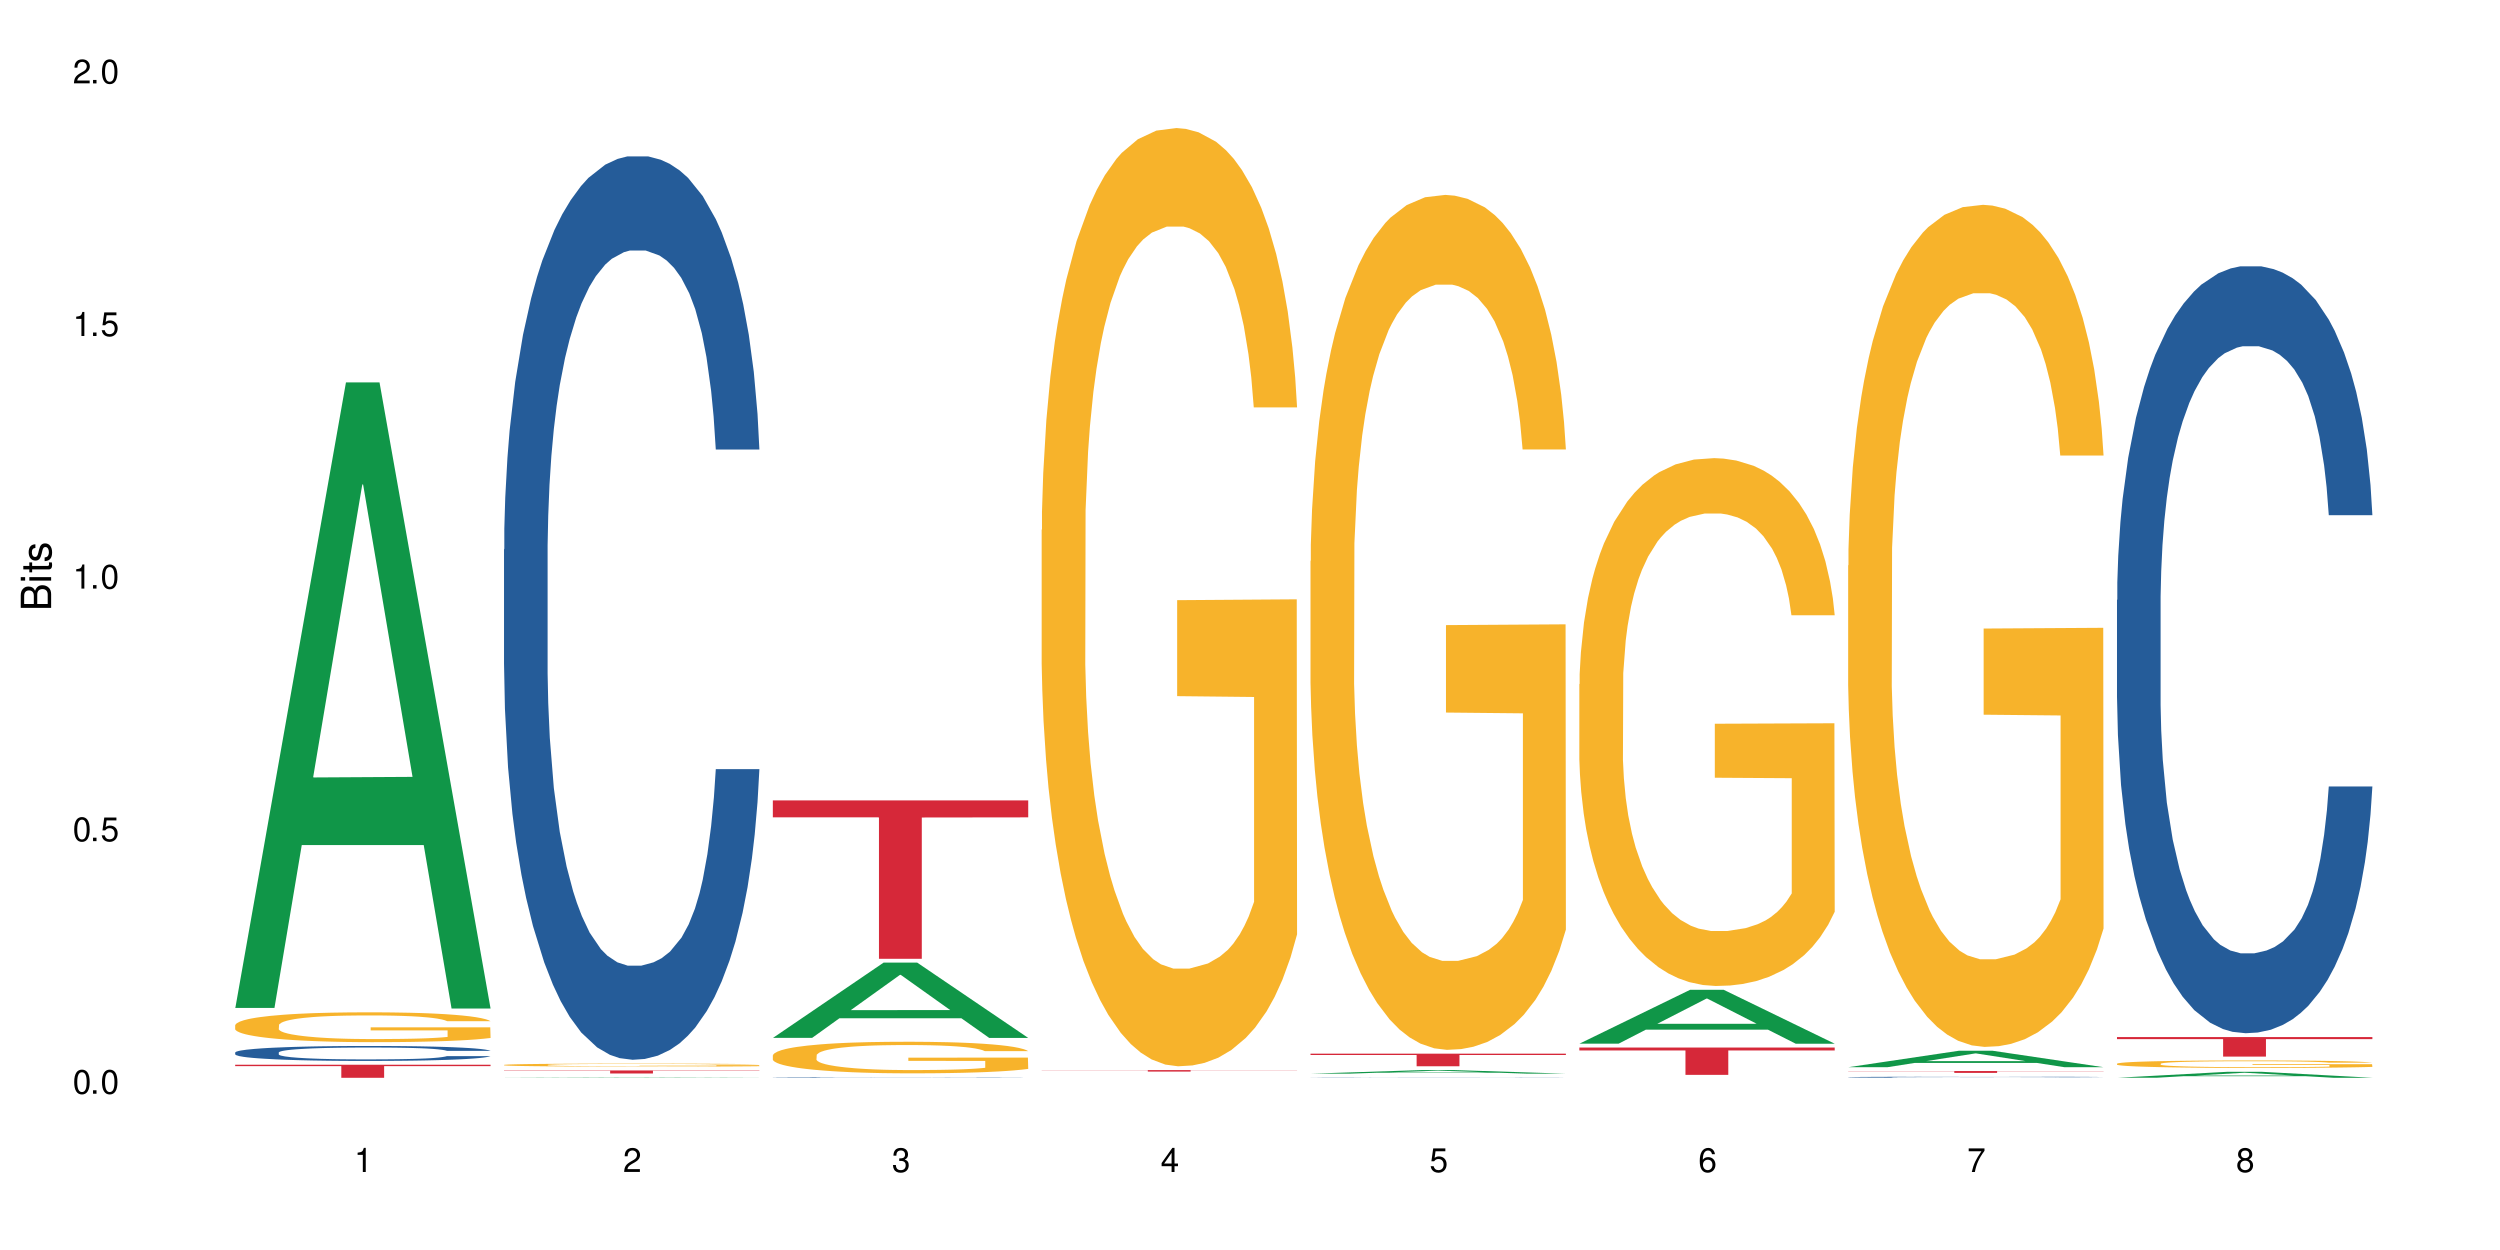 <?xml version="1.0" encoding="UTF-8"?>
<svg xmlns="http://www.w3.org/2000/svg" xmlns:xlink="http://www.w3.org/1999/xlink" width="720" height="360" viewBox="0 0 720 360">
<defs>
<g>
<g id="glyph-0-0">
</g>
<g id="glyph-0-1">
<path d="M 2.641 -6.938 C 2 -6.938 1.422 -6.656 1.078 -6.172 C 0.641 -5.562 0.406 -4.641 0.406 -3.359 C 0.406 -1.016 1.188 0.219 2.641 0.219 C 4.078 0.219 4.859 -1.016 4.859 -3.297 C 4.859 -4.641 4.656 -5.547 4.203 -6.172 C 3.844 -6.656 3.281 -6.938 2.641 -6.938 Z M 2.641 -6.188 C 3.547 -6.188 4 -5.25 4 -3.375 C 4 -1.406 3.562 -0.484 2.625 -0.484 C 1.734 -0.484 1.281 -1.438 1.281 -3.344 C 1.281 -5.25 1.734 -6.188 2.641 -6.188 Z M 2.641 -6.188 "/>
</g>
<g id="glyph-0-2">
<path d="M 1.828 -1 L 0.828 -1 L 0.828 0 L 1.828 0 Z M 1.828 -1 "/>
</g>
<g id="glyph-0-3">
<path d="M 4.562 -6.797 L 1.062 -6.797 L 0.547 -3.094 L 1.328 -3.094 C 1.719 -3.562 2.047 -3.734 2.578 -3.734 C 3.484 -3.734 4.062 -3.109 4.062 -2.094 C 4.062 -1.125 3.484 -0.531 2.578 -0.531 C 1.828 -0.531 1.375 -0.906 1.188 -1.672 L 0.328 -1.672 C 0.453 -1.109 0.547 -0.844 0.75 -0.594 C 1.125 -0.078 1.828 0.219 2.594 0.219 C 3.969 0.219 4.922 -0.781 4.922 -2.219 C 4.922 -3.562 4.031 -4.484 2.719 -4.484 C 2.25 -4.484 1.859 -4.359 1.469 -4.062 L 1.734 -5.969 L 4.562 -5.969 Z M 4.562 -6.797 "/>
</g>
<g id="glyph-0-4">
<path d="M 2.484 -4.938 L 2.484 0 L 3.328 0 L 3.328 -6.938 L 2.766 -6.938 C 2.469 -5.875 2.281 -5.734 0.984 -5.562 L 0.984 -4.938 Z M 2.484 -4.938 "/>
</g>
<g id="glyph-0-5">
<path d="M 4.859 -0.828 L 1.281 -0.828 C 1.359 -1.406 1.672 -1.781 2.5 -2.281 L 3.469 -2.828 C 4.406 -3.344 4.906 -4.062 4.906 -4.906 C 4.906 -5.484 4.672 -6.031 4.266 -6.406 C 3.859 -6.766 3.375 -6.938 2.719 -6.938 C 1.859 -6.938 1.219 -6.625 0.844 -6.031 C 0.609 -5.672 0.5 -5.234 0.484 -4.531 L 1.328 -4.531 C 1.359 -5.016 1.406 -5.281 1.531 -5.516 C 1.75 -5.938 2.188 -6.203 2.703 -6.203 C 3.469 -6.203 4.031 -5.641 4.031 -4.891 C 4.031 -4.344 3.719 -3.859 3.125 -3.516 L 2.234 -3 C 0.812 -2.172 0.406 -1.531 0.328 -0.016 L 4.859 -0.016 Z M 4.859 -0.828 "/>
</g>
<g id="glyph-0-6">
<path d="M 2.125 -3.188 L 2.578 -3.188 C 3.5 -3.188 3.984 -2.766 3.984 -1.922 C 3.984 -1.062 3.469 -0.531 2.594 -0.531 C 1.656 -0.531 1.203 -1 1.156 -2.016 L 0.312 -2.016 C 0.344 -1.453 0.438 -1.094 0.609 -0.781 C 0.953 -0.109 1.625 0.219 2.547 0.219 C 3.953 0.219 4.859 -0.625 4.859 -1.938 C 4.859 -2.828 4.516 -3.297 3.703 -3.594 C 4.344 -3.844 4.656 -4.328 4.656 -5.031 C 4.656 -6.219 3.875 -6.938 2.578 -6.938 C 1.203 -6.938 0.484 -6.172 0.453 -4.703 L 1.297 -4.703 C 1.312 -5.125 1.344 -5.359 1.453 -5.578 C 1.641 -5.969 2.062 -6.203 2.594 -6.203 C 3.344 -6.203 3.797 -5.75 3.797 -5 C 3.797 -4.516 3.609 -4.219 3.25 -4.047 C 3.016 -3.953 2.703 -3.922 2.125 -3.906 Z M 2.125 -3.188 "/>
</g>
<g id="glyph-0-7">
<path d="M 3.141 -1.672 L 3.141 0 L 3.984 0 L 3.984 -1.672 L 4.984 -1.672 L 4.984 -2.438 L 3.984 -2.438 L 3.984 -6.938 L 3.359 -6.938 L 0.266 -2.578 L 0.266 -1.672 Z M 3.141 -2.438 L 1 -2.438 L 3.141 -5.5 Z M 3.141 -2.438 "/>
</g>
<g id="glyph-0-8">
<path d="M 4.781 -5.125 C 4.609 -6.266 3.891 -6.938 2.844 -6.938 C 2.094 -6.938 1.422 -6.578 1.031 -5.953 C 0.594 -5.266 0.406 -4.422 0.406 -3.172 C 0.406 -2 0.578 -1.25 0.984 -0.641 C 1.359 -0.078 1.953 0.219 2.703 0.219 C 3.984 0.219 4.922 -0.75 4.922 -2.094 C 4.922 -3.375 4.062 -4.281 2.844 -4.281 C 2.172 -4.281 1.641 -4.031 1.281 -3.516 C 1.281 -5.234 1.828 -6.188 2.797 -6.188 C 3.391 -6.188 3.797 -5.797 3.938 -5.125 Z M 2.734 -3.531 C 3.547 -3.531 4.062 -2.953 4.062 -2.031 C 4.062 -1.156 3.484 -0.531 2.703 -0.531 C 1.922 -0.531 1.328 -1.188 1.328 -2.078 C 1.328 -2.938 1.906 -3.531 2.734 -3.531 Z M 2.734 -3.531 "/>
</g>
<g id="glyph-0-9">
<path d="M 4.984 -6.797 L 0.438 -6.797 L 0.438 -5.969 L 4.109 -5.969 C 2.5 -3.656 1.828 -2.234 1.328 0 L 2.219 0 C 2.594 -2.172 3.453 -4.047 4.984 -6.094 Z M 4.984 -6.797 "/>
</g>
<g id="glyph-0-10">
<path d="M 3.75 -3.656 C 4.469 -4.094 4.688 -4.438 4.688 -5.078 C 4.688 -6.172 3.844 -6.938 2.641 -6.938 C 1.438 -6.938 0.594 -6.172 0.594 -5.094 C 0.594 -4.438 0.812 -4.094 1.516 -3.656 C 0.734 -3.266 0.359 -2.703 0.359 -1.922 C 0.359 -0.656 1.281 0.219 2.641 0.219 C 3.984 0.219 4.922 -0.656 4.922 -1.922 C 4.922 -2.703 4.531 -3.266 3.75 -3.656 Z M 2.641 -6.188 C 3.359 -6.188 3.812 -5.75 3.812 -5.062 C 3.812 -4.406 3.344 -3.984 2.641 -3.984 C 1.922 -3.984 1.453 -4.406 1.453 -5.078 C 1.453 -5.75 1.922 -6.188 2.641 -6.188 Z M 2.641 -3.266 C 3.484 -3.266 4.062 -2.719 4.062 -1.906 C 4.062 -1.078 3.484 -0.531 2.625 -0.531 C 1.797 -0.531 1.219 -1.094 1.219 -1.906 C 1.219 -2.719 1.781 -3.266 2.641 -3.266 Z M 2.641 -3.266 "/>
</g>
<g id="glyph-1-0">
</g>
<g id="glyph-1-1">
<path d="M 0 -0.953 L 0 -4.891 C 0 -5.719 -0.234 -6.344 -0.734 -6.797 C -1.188 -7.234 -1.812 -7.469 -2.5 -7.469 C -3.547 -7.469 -4.188 -7 -4.625 -5.875 C -4.984 -6.688 -5.625 -7.094 -6.531 -7.094 C -7.172 -7.094 -7.734 -6.859 -8.141 -6.391 C -8.562 -5.922 -8.75 -5.344 -8.75 -4.5 L -8.75 -0.953 Z M -4.984 -2.062 L -7.766 -2.062 L -7.766 -4.219 C -7.766 -4.844 -7.688 -5.203 -7.453 -5.5 C -7.219 -5.812 -6.859 -5.969 -6.375 -5.969 C -5.891 -5.969 -5.531 -5.812 -5.297 -5.5 C -5.062 -5.203 -4.984 -4.844 -4.984 -4.219 Z M -0.984 -2.062 L -4 -2.062 L -4 -4.781 C -4 -5.766 -3.438 -6.359 -2.484 -6.359 C -1.547 -6.359 -0.984 -5.766 -0.984 -4.781 Z M -0.984 -2.062 "/>
</g>
<g id="glyph-1-2">
<path d="M -6.281 -1.797 L -6.281 -0.797 L 0 -0.797 L 0 -1.797 Z M -8.75 -1.797 L -8.75 -0.797 L -7.484 -0.797 L -7.484 -1.797 Z M -8.75 -1.797 "/>
</g>
<g id="glyph-1-3">
<path d="M -6.281 -3.047 L -6.281 -2.016 L -8.016 -2.016 L -8.016 -1.016 L -6.281 -1.016 L -6.281 -0.172 L -5.469 -0.172 L -5.469 -1.016 L -0.719 -1.016 C -0.078 -1.016 0.281 -1.453 0.281 -2.234 C 0.281 -2.5 0.25 -2.719 0.188 -3.047 L -0.641 -3.047 C -0.609 -2.906 -0.594 -2.766 -0.594 -2.562 C -0.594 -2.141 -0.719 -2.016 -1.156 -2.016 L -5.469 -2.016 L -5.469 -3.047 Z M -6.281 -3.047 "/>
</g>
<g id="glyph-1-4">
<path d="M -4.531 -5.25 C -5.766 -5.25 -6.469 -4.422 -6.469 -2.969 C -6.469 -1.516 -5.719 -0.562 -4.547 -0.562 C -3.562 -0.562 -3.094 -1.062 -2.734 -2.562 L -2.516 -3.484 C -2.344 -4.188 -2.094 -4.469 -1.641 -4.469 C -1.047 -4.469 -0.641 -3.875 -0.641 -3 C -0.641 -2.453 -0.797 -2 -1.062 -1.75 C -1.25 -1.594 -1.422 -1.531 -1.875 -1.469 L -1.875 -0.406 C -0.422 -0.453 0.281 -1.266 0.281 -2.922 C 0.281 -4.5 -0.5 -5.516 -1.719 -5.516 C -2.656 -5.516 -3.172 -4.984 -3.469 -3.734 L -3.703 -2.766 C -3.891 -1.953 -4.156 -1.609 -4.594 -1.609 C -5.188 -1.609 -5.547 -2.125 -5.547 -2.938 C -5.547 -3.75 -5.203 -4.172 -4.531 -4.203 Z M -4.531 -5.25 "/>
</g>
</g>
</defs>
<rect x="-72" y="-36" width="864" height="432" fill="rgb(100%, 100%, 100%)" fill-opacity="1"/>
<path fill-rule="nonzero" fill="rgb(6.275%, 58.824%, 28.235%)" fill-opacity="1" d="M 67.73 290.277 L 67.809 290.109 L 99.637 110.129 L 109.301 110.129 L 141.281 290.449 L 130.047 290.449 L 122.031 243.379 L 86.906 243.379 L 79.047 290.277 L 67.73 290.277 L 90.285 223.906 L 118.809 223.738 L 104.586 139.59 L 104.43 139.418 L 104.27 139.93 L 90.207 223.738 L 90.285 223.906 Z M 67.73 290.277 "/>
<path fill-rule="nonzero" fill="rgb(14.51%, 36.078%, 60%)" fill-opacity="1" d="M 67.73 303.117 L 67.82 303.113 L 67.82 303.02 L 68.09 302.867 L 68.719 302.68 L 69.344 302.551 L 70.961 302.316 L 73.203 302.094 L 75.535 301.918 L 77.238 301.816 L 78.766 301.738 L 82.262 301.594 L 84.504 301.516 L 86.926 301.449 L 89.887 301.383 L 92.039 301.344 L 96.883 301.281 L 100.469 301.254 L 103.25 301.242 L 109.262 301.242 L 112.848 301.258 L 115.449 301.277 L 118.32 301.309 L 120.742 301.344 L 124.957 301.43 L 128.727 301.539 L 130.43 301.605 L 133.121 301.727 L 135.184 301.844 L 136.617 301.945 L 138.234 302.094 L 139.668 302.27 L 140.746 302.469 L 141.281 302.641 L 128.727 302.641 L 128.098 302.48 L 127.379 302.359 L 126.035 302.199 L 124.688 302.086 L 122.805 301.969 L 121.102 301.895 L 118.77 301.82 L 116.707 301.773 L 114.555 301.738 L 112.488 301.715 L 108.543 301.691 L 103.969 301.691 L 102.266 301.699 L 98.766 301.73 L 96.883 301.758 L 94.191 301.812 L 92.309 301.863 L 90.066 301.941 L 88.539 302.008 L 86.656 302.113 L 85.312 302.203 L 83.785 302.332 L 82.891 302.43 L 82.082 302.543 L 81.363 302.672 L 80.828 302.809 L 80.469 302.953 L 80.289 303.098 L 80.289 303.707 L 80.469 303.848 L 80.918 304.016 L 82.082 304.254 L 83.785 304.465 L 85.762 304.629 L 87.645 304.746 L 88.719 304.801 L 90.156 304.863 L 92.398 304.945 L 95.629 305.023 L 97.512 305.055 L 100.383 305.086 L 103.34 305.102 L 107.289 305.102 L 110.785 305.086 L 113.117 305.066 L 115.539 305.035 L 118.859 304.969 L 120.922 304.902 L 122.715 304.828 L 124.062 304.754 L 124.957 304.691 L 126.305 304.57 L 127.379 304.434 L 128.188 304.297 L 128.727 304.164 L 141.281 304.164 L 140.746 304.32 L 139.938 304.477 L 139.129 304.59 L 137.875 304.727 L 136.441 304.848 L 134.375 304.988 L 132.672 305.078 L 130.43 305.176 L 128.367 305.25 L 126.125 305.316 L 122.805 305.398 L 120.652 305.438 L 118.32 305.473 L 115.539 305.504 L 112.043 305.531 L 108.273 305.547 L 104.777 305.551 L 101.008 305.543 L 98.227 305.527 L 94.551 305.492 L 89.977 305.422 L 86.656 305.344 L 84.055 305.27 L 81.812 305.191 L 79.301 305.086 L 76.074 304.91 L 74.098 304.777 L 72.754 304.668 L 71.23 304.516 L 70.152 304.375 L 68.898 304.156 L 68 303.875 L 67.73 303.66 Z M 67.73 303.117 "/>
<path fill-rule="nonzero" fill="rgb(96.863%, 70.196%, 16.863%)" fill-opacity="1" d="M 67.73 295.227 L 67.82 295.219 L 67.82 295.062 L 68.18 294.711 L 69.078 294.223 L 70.242 293.824 L 71.5 293.508 L 72.305 293.344 L 73.652 293.109 L 74.816 292.938 L 77.777 292.582 L 81.543 292.254 L 83.609 292.109 L 85.941 291.977 L 89.258 291.828 L 90.785 291.773 L 95.449 291.648 L 100.738 291.57 L 106.57 291.547 L 109.262 291.555 L 112.938 291.586 L 117.961 291.672 L 120.832 291.75 L 123.074 291.828 L 125.406 291.93 L 128.277 292.086 L 130.969 292.277 L 133.121 292.465 L 135.273 292.699 L 137.066 292.953 L 138.594 293.227 L 139.938 293.555 L 140.746 293.832 L 141.281 294.105 L 128.816 294.105 L 128.098 293.832 L 127.289 293.617 L 125.945 293.359 L 124.598 293.172 L 123.254 293.023 L 120.742 292.816 L 118.59 292.691 L 115.898 292.582 L 113.297 292.512 L 110.336 292.465 L 108.543 292.449 L 103.789 292.449 L 99.484 292.504 L 96.973 292.566 L 95.18 292.629 L 92.668 292.746 L 91.141 292.84 L 90.246 292.902 L 87.555 293.148 L 85.762 293.367 L 84.773 293.516 L 83.52 293.754 L 82.621 293.965 L 81.633 294.277 L 81.098 294.516 L 80.379 295.047 L 80.289 296.461 L 80.559 296.758 L 81.098 297.082 L 81.812 297.363 L 82.891 297.66 L 83.965 297.891 L 85.852 298.195 L 87.465 298.398 L 88.719 298.535 L 91.141 298.746 L 92.129 298.816 L 94.461 298.957 L 96.883 299.066 L 99.844 299.16 L 102.086 299.207 L 105.672 299.246 L 110.246 299.246 L 115.629 299.199 L 119.039 299.137 L 121.371 299.074 L 122.895 299.02 L 124.777 298.934 L 126.125 298.855 L 127.379 298.77 L 128.906 298.637 L 128.906 296.758 L 106.75 296.75 L 106.75 295.871 L 141.195 295.863 L 141.281 298.934 L 139.398 299.145 L 137.066 299.352 L 134.824 299.508 L 132.492 299.641 L 129.176 299.789 L 126.484 299.883 L 122.355 299.992 L 118.59 300.066 L 114.645 300.113 L 111.145 300.137 L 107.02 300.145 L 103.34 300.129 L 99.395 300.082 L 96.254 300.016 L 93.383 299.938 L 90.516 299.836 L 86.926 299.672 L 84.594 299.539 L 82.172 299.375 L 79.75 299.176 L 77.598 298.965 L 76.164 298.801 L 74.727 298.613 L 73.203 298.375 L 71.766 298.109 L 70.691 297.867 L 69.703 297.59 L 68.988 297.332 L 68.27 296.98 L 67.91 296.695 L 67.73 296.453 Z M 67.73 295.227 "/>
<path fill-rule="nonzero" fill="rgb(83.922%, 15.686%, 22.353%)" fill-opacity="1" d="M 67.73 306.648 L 141.281 306.648 L 141.281 307.051 L 110.629 307.055 L 110.629 310.398 L 98.297 310.398 L 98.297 307.059 L 98.117 307.051 L 67.73 307.051 Z M 67.73 306.648 "/>
<path fill-rule="nonzero" fill="rgb(6.275%, 58.824%, 28.235%)" fill-opacity="1" d="M 145.156 310.398 L 145.234 310.398 L 177.059 310.262 L 186.723 310.262 L 218.707 310.398 L 207.469 310.398 L 199.453 310.363 L 164.328 310.363 L 156.469 310.398 L 145.156 310.398 L 167.707 310.348 L 196.23 310.348 L 182.008 310.285 L 181.695 310.285 L 167.629 310.348 L 167.707 310.348 Z M 145.156 310.398 "/>
<path fill-rule="nonzero" fill="rgb(14.51%, 36.078%, 60%)" fill-opacity="1" d="M 145.156 158.246 L 145.242 158.008 L 145.242 152.301 L 145.512 143.262 L 146.141 131.848 L 146.77 124 L 148.383 109.969 L 150.625 96.414 L 152.957 85.949 L 154.664 79.766 L 156.188 75.008 L 159.684 66.211 L 161.93 61.691 L 164.352 57.648 L 167.309 53.605 L 169.461 51.227 L 174.305 47.422 L 177.895 45.758 L 180.676 45.043 L 186.684 45.043 L 190.273 45.996 L 192.875 47.184 L 195.742 49.086 L 198.164 51.227 L 202.383 56.457 L 206.148 63.117 L 207.852 66.922 L 210.543 74.297 L 212.605 81.43 L 214.043 87.613 L 215.656 96.414 L 217.094 107.113 L 218.168 119.242 L 218.707 129.469 L 206.148 129.469 L 205.52 119.957 L 204.805 112.582 L 203.457 102.832 L 202.113 95.938 L 200.23 89.039 L 198.523 84.52 L 196.191 80.004 L 194.129 77.148 L 191.977 75.008 L 189.914 73.582 L 185.969 72.156 L 181.391 72.156 L 179.688 72.629 L 176.191 74.531 L 174.305 76.199 L 171.613 79.527 L 169.73 82.617 L 167.488 87.375 L 165.965 91.418 L 164.082 97.602 L 162.734 103.07 L 161.211 110.918 L 160.312 116.863 L 159.508 123.523 L 158.789 131.371 L 158.25 139.695 L 157.891 148.496 L 157.711 157.055 L 157.711 193.918 L 157.891 202.48 L 158.34 212.469 L 159.508 226.973 L 161.211 239.578 L 163.184 249.566 L 165.066 256.703 L 166.145 260.031 L 167.578 263.836 L 169.82 268.594 L 173.051 273.348 L 174.934 275.25 L 177.805 277.152 L 180.766 278.105 L 184.711 278.105 L 188.211 277.152 L 190.543 275.965 L 192.965 274.062 L 196.281 270.02 L 198.344 266.215 L 200.141 261.695 L 201.484 257.176 L 202.383 253.371 L 203.727 246 L 204.805 237.914 L 205.609 229.59 L 206.148 221.504 L 218.707 221.504 L 218.168 231.016 L 217.359 240.293 L 216.555 247.188 L 215.297 255.512 L 213.863 262.887 L 211.801 271.207 L 210.094 276.68 L 207.852 282.625 L 205.789 287.145 L 203.547 291.184 L 200.23 295.941 L 198.074 298.32 L 195.742 300.461 L 192.965 302.363 L 189.465 304.027 L 185.699 304.98 L 182.199 305.219 L 178.434 304.742 L 175.652 303.789 L 171.973 301.648 L 167.398 297.367 L 164.082 292.852 L 161.48 288.332 L 159.238 283.574 L 156.727 277.152 L 153.496 266.691 L 151.523 258.605 L 150.176 251.945 L 148.652 242.672 L 147.574 234.348 L 146.32 221.027 L 145.422 204.145 L 145.156 191.062 Z M 145.156 158.246 "/>
<path fill-rule="nonzero" fill="rgb(96.863%, 70.196%, 16.863%)" fill-opacity="1" d="M 145.156 306.691 L 145.242 306.688 L 145.242 306.672 L 145.602 306.637 L 146.5 306.586 L 147.664 306.547 L 148.922 306.516 L 149.73 306.5 L 151.074 306.473 L 152.242 306.457 L 155.199 306.422 L 158.969 306.387 L 161.031 306.371 L 163.363 306.359 L 166.684 306.344 L 168.207 306.34 L 172.871 306.324 L 178.164 306.316 L 186.684 306.316 L 190.363 306.32 L 195.387 306.328 L 198.254 306.336 L 200.496 306.344 L 202.828 306.355 L 205.699 306.371 L 208.391 306.391 L 210.543 306.41 L 212.695 306.434 L 214.492 306.457 L 216.016 306.488 L 217.359 306.52 L 218.168 306.547 L 218.707 306.574 L 206.238 306.574 L 205.52 306.547 L 204.715 306.527 L 203.367 306.5 L 202.023 306.48 L 200.676 306.465 L 198.164 306.445 L 196.012 306.434 L 193.32 306.422 L 190.723 306.414 L 187.762 306.41 L 185.969 306.406 L 181.211 306.406 L 176.906 306.414 L 174.395 306.418 L 172.602 306.426 L 170.09 306.438 L 168.566 306.445 L 167.668 306.453 L 164.977 306.477 L 163.184 306.5 L 162.195 306.516 L 160.941 306.539 L 160.043 306.562 L 159.059 306.594 L 158.52 306.617 L 157.801 306.672 L 157.711 306.816 L 157.98 306.848 L 158.52 306.879 L 159.238 306.906 L 160.312 306.938 L 161.391 306.961 L 163.273 306.992 L 164.887 307.012 L 166.145 307.027 L 168.566 307.047 L 169.551 307.055 L 171.883 307.07 L 174.305 307.082 L 177.266 307.09 L 179.508 307.094 L 183.098 307.098 L 187.672 307.098 L 193.055 307.094 L 196.461 307.09 L 198.793 307.082 L 200.32 307.078 L 202.203 307.066 L 203.547 307.059 L 204.805 307.051 L 206.328 307.035 L 206.328 306.848 L 184.172 306.844 L 184.172 306.754 L 218.617 306.754 L 218.707 307.066 L 216.824 307.09 L 214.492 307.109 L 212.25 307.125 L 209.918 307.141 L 206.598 307.156 L 203.906 307.164 L 199.781 307.176 L 196.012 307.184 L 192.066 307.188 L 188.566 307.191 L 184.441 307.191 L 180.766 307.188 L 176.816 307.184 L 173.68 307.18 L 170.809 307.168 L 167.938 307.16 L 164.352 307.145 L 162.016 307.129 L 159.594 307.113 L 157.172 307.094 L 155.02 307.07 L 153.586 307.055 L 152.152 307.035 L 150.625 307.012 L 149.191 306.984 L 148.113 306.957 L 147.129 306.93 L 146.41 306.906 L 145.691 306.867 L 145.332 306.84 L 145.156 306.816 Z M 145.156 306.691 "/>
<path fill-rule="nonzero" fill="rgb(83.922%, 15.686%, 22.353%)" fill-opacity="1" d="M 145.156 308.289 L 218.707 308.289 L 218.707 308.383 L 188.051 308.383 L 188.051 309.164 L 175.719 309.164 L 175.719 308.383 L 145.156 308.383 Z M 145.156 308.289 "/>
<path fill-rule="nonzero" fill="rgb(6.275%, 58.824%, 28.235%)" fill-opacity="1" d="M 222.578 298.906 L 222.656 298.887 L 254.48 277.23 L 264.148 277.23 L 296.129 298.926 L 284.895 298.926 L 276.879 293.262 L 241.75 293.262 L 233.895 298.906 L 222.578 298.906 L 245.129 290.918 L 273.656 290.898 L 259.434 280.773 L 259.273 280.754 L 259.117 280.816 L 245.051 290.898 L 245.129 290.918 Z M 222.578 298.906 "/>
<path fill-rule="nonzero" fill="rgb(14.51%, 36.078%, 60%)" fill-opacity="1" d="M 222.578 310.297 L 222.668 310.297 L 222.668 310.293 L 222.938 310.289 L 223.562 310.281 L 224.191 310.273 L 225.809 310.266 L 228.051 310.258 L 230.383 310.25 L 232.086 310.246 L 233.609 310.242 L 237.109 310.234 L 239.352 310.234 L 241.773 310.23 L 244.734 310.227 L 246.887 310.227 L 251.73 310.223 L 273.168 310.223 L 275.59 310.227 L 279.805 310.23 L 283.57 310.234 L 285.277 310.238 L 287.969 310.242 L 290.031 310.246 L 291.465 310.25 L 293.082 310.258 L 294.516 310.262 L 295.59 310.273 L 296.129 310.277 L 283.57 310.277 L 282.945 310.273 L 282.227 310.266 L 280.883 310.262 L 279.535 310.258 L 277.652 310.25 L 275.949 310.25 L 273.617 310.246 L 271.551 310.242 L 267.336 310.242 L 263.391 310.238 L 258.816 310.238 L 257.109 310.242 L 251.73 310.242 L 249.039 310.246 L 247.156 310.246 L 244.914 310.25 L 243.387 310.254 L 241.504 310.258 L 240.16 310.262 L 238.633 310.266 L 237.738 310.27 L 236.93 310.273 L 236.211 310.281 L 235.672 310.285 L 235.316 310.293 L 235.137 310.297 L 235.137 310.324 L 235.316 310.328 L 235.762 310.336 L 236.93 310.344 L 238.633 310.352 L 240.605 310.359 L 242.492 310.363 L 243.566 310.367 L 245.004 310.371 L 247.246 310.371 L 250.473 310.375 L 252.355 310.379 L 267.965 310.379 L 270.387 310.375 L 273.707 310.375 L 275.77 310.371 L 277.562 310.367 L 278.906 310.367 L 279.805 310.363 L 281.148 310.359 L 282.227 310.352 L 283.035 310.348 L 283.57 310.34 L 296.129 310.34 L 295.59 310.348 L 294.785 310.355 L 293.977 310.359 L 292.723 310.363 L 291.285 310.371 L 289.223 310.375 L 287.52 310.379 L 285.277 310.383 L 283.215 310.387 L 280.973 310.387 L 277.652 310.391 L 275.5 310.395 L 270.387 310.395 L 266.887 310.398 L 253.074 310.398 L 249.398 310.395 L 244.824 310.391 L 241.504 310.391 L 238.902 310.387 L 236.66 310.383 L 234.148 310.379 L 230.918 310.371 L 228.945 310.367 L 227.602 310.363 L 226.074 310.355 L 225 310.352 L 223.742 310.34 L 222.848 310.328 L 222.578 310.32 Z M 222.578 310.297 "/>
<path fill-rule="nonzero" fill="rgb(96.863%, 70.196%, 16.863%)" fill-opacity="1" d="M 222.578 303.922 L 222.668 303.914 L 222.668 303.746 L 223.027 303.371 L 223.922 302.859 L 225.09 302.434 L 226.344 302.102 L 227.152 301.926 L 228.496 301.676 L 229.664 301.496 L 232.625 301.121 L 236.391 300.773 L 238.453 300.621 L 240.785 300.48 L 244.105 300.324 L 245.629 300.266 L 250.293 300.133 L 255.586 300.051 L 261.418 300.023 L 264.109 300.031 L 267.785 300.066 L 272.809 300.156 L 275.68 300.238 L 277.922 300.324 L 280.254 300.43 L 283.125 300.598 L 285.816 300.797 L 287.969 300.996 L 290.121 301.246 L 291.914 301.512 L 293.438 301.801 L 294.785 302.152 L 295.59 302.441 L 296.129 302.734 L 283.66 302.734 L 282.945 302.441 L 282.137 302.219 L 280.793 301.945 L 279.445 301.746 L 278.102 301.586 L 275.59 301.371 L 273.438 301.238 L 270.746 301.121 L 268.145 301.047 L 265.184 300.996 L 263.391 300.98 L 258.637 300.98 L 254.332 301.039 L 251.82 301.105 L 250.023 301.172 L 247.512 301.297 L 245.988 301.395 L 245.094 301.461 L 242.402 301.719 L 240.605 301.953 L 239.621 302.109 L 238.363 302.359 L 237.469 302.582 L 236.48 302.914 L 235.941 303.164 L 235.227 303.73 L 235.137 305.227 L 235.406 305.543 L 235.941 305.883 L 236.66 306.18 L 237.738 306.496 L 238.812 306.738 L 240.695 307.062 L 242.312 307.277 L 243.566 307.418 L 245.988 307.645 L 246.977 307.719 L 249.309 307.867 L 251.73 307.984 L 254.691 308.086 L 256.934 308.133 L 260.52 308.176 L 265.094 308.176 L 270.477 308.125 L 273.887 308.059 L 276.219 307.992 L 277.742 307.934 L 279.625 307.844 L 280.973 307.762 L 282.227 307.668 L 283.75 307.527 L 283.75 305.543 L 261.598 305.535 L 261.598 304.602 L 296.039 304.594 L 296.129 307.844 L 294.246 308.066 L 291.914 308.285 L 289.672 308.449 L 287.34 308.59 L 284.02 308.75 L 281.328 308.848 L 277.203 308.965 L 273.438 309.039 L 269.488 309.09 L 265.992 309.113 L 261.867 309.125 L 258.188 309.105 L 254.242 309.059 L 251.102 308.988 L 248.23 308.906 L 245.359 308.801 L 241.773 308.625 L 239.441 308.484 L 237.02 308.309 L 234.598 308.102 L 232.445 307.875 L 231.008 307.703 L 229.574 307.504 L 228.051 307.254 L 226.613 306.973 L 225.539 306.715 L 224.551 306.422 L 223.832 306.148 L 223.117 305.773 L 222.758 305.477 L 222.578 305.219 Z M 222.578 303.922 "/>
<path fill-rule="nonzero" fill="rgb(83.922%, 15.686%, 22.353%)" fill-opacity="1" d="M 222.578 230.516 L 296.129 230.516 L 296.129 235.398 L 265.477 235.441 L 265.477 276.133 L 253.141 276.133 L 253.141 235.484 L 252.965 235.398 L 222.578 235.398 Z M 222.578 230.516 "/>
<path fill-rule="nonzero" fill="rgb(96.863%, 70.196%, 16.863%)" fill-opacity="1" d="M 300 152.613 L 300.09 152.367 L 300.09 147.43 L 300.449 136.324 L 301.348 121.027 L 302.512 108.441 L 303.77 98.57 L 304.574 93.387 L 305.922 85.984 L 307.086 80.555 L 310.047 69.449 L 313.816 59.086 L 315.879 54.645 L 318.211 50.449 L 321.527 45.762 L 323.055 44.031 L 327.719 40.086 L 333.012 37.617 L 338.84 36.875 L 341.531 37.125 L 345.207 38.109 L 350.23 40.824 L 353.102 43.293 L 355.344 45.762 L 357.676 48.969 L 360.547 53.902 L 363.238 59.828 L 365.391 65.75 L 367.543 73.152 L 369.336 81.047 L 370.863 89.688 L 372.207 100.051 L 373.016 108.688 L 373.555 117.324 L 361.086 117.324 L 360.367 108.688 L 359.559 102.023 L 358.215 93.879 L 356.871 87.957 L 355.523 83.27 L 353.012 76.855 L 350.859 72.906 L 348.168 69.449 L 345.566 67.23 L 342.609 65.75 L 340.812 65.254 L 336.059 65.254 L 331.754 66.984 L 329.242 68.957 L 327.449 70.93 L 324.938 74.633 L 323.414 77.594 L 322.516 79.566 L 319.824 87.219 L 318.031 94.129 L 317.043 98.816 L 315.789 106.219 L 314.891 112.883 L 313.902 122.754 L 313.367 130.156 L 312.648 146.938 L 312.559 191.355 L 312.828 200.734 L 313.367 210.852 L 314.082 219.734 L 315.16 229.113 L 316.234 236.27 L 318.121 245.895 L 319.734 252.309 L 320.992 256.504 L 323.414 263.168 L 324.398 265.387 L 326.73 269.828 L 329.152 273.285 L 332.113 276.246 L 334.355 277.727 L 337.941 278.961 L 342.52 278.961 L 347.898 277.48 L 351.309 275.504 L 353.641 273.531 L 355.164 271.805 L 357.047 269.09 L 358.395 266.621 L 359.648 263.906 L 361.176 259.711 L 361.176 200.734 L 339.02 200.488 L 339.02 172.848 L 373.465 172.602 L 373.555 269.09 L 371.668 275.754 L 369.336 282.168 L 367.094 287.105 L 364.762 291.297 L 361.445 295.988 L 358.754 298.949 L 354.629 302.402 L 350.859 304.625 L 346.914 306.105 L 343.414 306.844 L 339.289 307.094 L 335.609 306.598 L 331.664 305.117 L 328.523 303.145 L 325.656 300.676 L 322.785 297.469 L 319.195 292.285 L 316.863 288.09 L 314.441 282.91 L 312.02 276.738 L 309.867 270.078 L 308.434 264.895 L 306.996 258.973 L 305.473 251.57 L 304.039 243.18 L 302.961 235.527 L 301.973 226.891 L 301.258 218.746 L 300.539 207.645 L 300.18 198.758 L 300 191.109 Z M 300 152.613 "/>
<path fill-rule="nonzero" fill="rgb(83.922%, 15.686%, 22.353%)" fill-opacity="1" d="M 300 308.191 L 373.555 308.191 L 373.555 308.238 L 342.898 308.238 L 342.898 308.617 L 330.566 308.617 L 330.566 308.238 L 300 308.238 Z M 300 308.191 "/>
<path fill-rule="nonzero" fill="rgb(6.275%, 58.824%, 28.235%)" fill-opacity="1" d="M 377.426 309.215 L 377.504 309.215 L 409.328 308.188 L 418.992 308.188 L 450.977 309.215 L 439.738 309.215 L 431.723 308.945 L 396.598 308.945 L 388.738 309.215 L 377.426 309.215 L 399.977 308.836 L 428.504 308.836 L 414.277 308.355 L 414.121 308.352 L 413.965 308.355 L 399.898 308.836 L 399.977 308.836 Z M 377.426 309.215 "/>
<path fill-rule="nonzero" fill="rgb(14.51%, 36.078%, 60%)" fill-opacity="1" d="M 377.426 310.352 L 377.516 310.352 L 377.516 310.348 L 377.781 310.344 L 378.41 310.344 L 379.039 310.34 L 380.652 310.336 L 382.895 310.332 L 385.227 310.328 L 386.934 310.324 L 388.457 310.324 L 391.957 310.32 L 394.199 310.32 L 396.621 310.316 L 406.574 310.316 L 410.164 310.312 L 422.543 310.312 L 425.145 310.316 L 434.652 310.316 L 438.418 310.32 L 440.125 310.32 L 442.812 310.324 L 444.879 310.324 L 446.312 310.328 L 447.926 310.332 L 449.363 310.336 L 450.438 310.34 L 450.977 310.34 L 437.789 310.34 L 437.074 310.336 L 435.727 310.332 L 434.383 310.332 L 432.5 310.328 L 430.793 310.328 L 428.461 310.324 L 402 310.324 L 399.758 310.328 L 398.234 310.328 L 396.352 310.332 L 395.004 310.332 L 393.48 310.336 L 392.582 310.336 L 391.777 310.34 L 391.059 310.344 L 390.52 310.344 L 390.16 310.348 L 389.98 310.352 L 389.98 310.363 L 390.16 310.363 L 390.609 310.367 L 391.777 310.371 L 393.48 310.375 L 395.453 310.379 L 397.336 310.383 L 399.848 310.383 L 402.09 310.387 L 407.203 310.387 L 410.074 310.391 L 420.48 310.391 L 422.812 310.387 L 430.613 310.387 L 432.41 310.383 L 434.652 310.383 L 435.996 310.379 L 437.074 310.375 L 437.879 310.375 L 438.418 310.371 L 450.977 310.371 L 450.438 310.375 L 449.633 310.375 L 448.824 310.379 L 447.566 310.383 L 446.133 310.383 L 444.07 310.387 L 442.367 310.387 L 440.125 310.391 L 438.059 310.391 L 435.816 310.395 L 428.016 310.395 L 425.234 310.398 L 404.242 310.398 L 399.668 310.395 L 396.352 310.395 L 393.75 310.391 L 388.996 310.391 L 385.766 310.387 L 383.793 310.383 L 382.449 310.379 L 380.922 310.379 L 379.848 310.375 L 378.59 310.371 L 377.695 310.367 L 377.426 310.359 Z M 377.426 310.352 "/>
<path fill-rule="nonzero" fill="rgb(96.863%, 70.196%, 16.863%)" fill-opacity="1" d="M 377.426 161.594 L 377.516 161.367 L 377.516 156.871 L 377.871 146.75 L 378.77 132.809 L 379.938 121.34 L 381.191 112.348 L 382 107.625 L 383.344 100.879 L 384.512 95.93 L 387.469 85.812 L 391.238 76.367 L 393.301 72.32 L 395.633 68.496 L 398.953 64.227 L 400.477 62.652 L 405.141 59.055 L 410.434 56.805 L 416.262 56.129 L 418.953 56.355 L 422.633 57.254 L 427.656 59.727 L 430.527 61.977 L 432.77 64.227 L 435.102 67.148 L 437.969 71.645 L 440.66 77.043 L 442.812 82.441 L 444.969 89.188 L 446.762 96.383 L 448.285 104.25 L 449.633 113.695 L 450.438 121.566 L 450.977 129.438 L 438.508 129.438 L 437.789 121.566 L 436.984 115.496 L 435.637 108.074 L 434.293 102.676 L 432.949 98.406 L 430.438 92.559 L 428.281 88.961 L 425.594 85.812 L 422.992 83.789 L 420.031 82.441 L 418.238 81.988 L 413.484 81.988 L 409.176 83.562 L 406.664 85.363 L 404.871 87.16 L 402.359 90.535 L 400.836 93.234 L 399.938 95.031 L 397.246 102.004 L 395.453 108.301 L 394.469 112.57 L 393.211 119.316 L 392.312 125.391 L 391.328 134.383 L 390.789 141.129 L 390.07 156.422 L 389.98 196.895 L 390.25 205.441 L 390.789 214.66 L 391.508 222.758 L 392.582 231.301 L 393.66 237.82 L 395.543 246.59 L 397.156 252.438 L 398.414 256.262 L 400.836 262.332 L 401.82 264.355 L 404.156 268.402 L 406.574 271.551 L 409.535 274.25 L 411.777 275.598 L 415.367 276.723 L 419.941 276.723 L 425.324 275.375 L 428.73 273.574 L 431.062 271.777 L 432.59 270.203 L 434.473 267.73 L 435.816 265.48 L 437.074 263.008 L 438.598 259.184 L 438.598 205.441 L 416.441 205.215 L 416.441 180.031 L 450.887 179.805 L 450.977 267.73 L 449.094 273.801 L 446.762 279.648 L 444.52 284.145 L 442.188 287.969 L 438.867 292.238 L 436.176 294.938 L 432.051 298.086 L 428.281 300.109 L 424.336 301.461 L 420.84 302.133 L 416.711 302.359 L 413.035 301.91 L 409.086 300.559 L 405.949 298.762 L 403.078 296.512 L 400.207 293.59 L 396.621 288.867 L 394.289 285.043 L 391.867 280.32 L 389.445 274.699 L 387.293 268.629 L 385.855 263.906 L 384.422 258.508 L 382.895 251.766 L 381.461 244.117 L 380.383 237.148 L 379.398 229.277 L 378.68 221.855 L 377.961 211.738 L 377.605 203.641 L 377.426 196.672 Z M 377.426 161.594 "/>
<path fill-rule="nonzero" fill="rgb(83.922%, 15.686%, 22.353%)" fill-opacity="1" d="M 377.426 303.457 L 450.977 303.457 L 450.977 303.844 L 420.324 303.848 L 420.324 307.086 L 407.988 307.086 L 407.988 303.852 L 407.809 303.844 L 377.426 303.844 Z M 377.426 303.457 "/>
<path fill-rule="nonzero" fill="rgb(6.275%, 58.824%, 28.235%)" fill-opacity="1" d="M 454.848 300.574 L 454.926 300.559 L 486.75 285.062 L 496.418 285.062 L 528.398 300.59 L 517.164 300.59 L 509.148 296.535 L 474.023 296.535 L 466.164 300.574 L 454.848 300.574 L 477.402 294.859 L 505.926 294.844 L 491.703 287.598 L 491.547 287.582 L 491.387 287.629 L 477.32 294.844 L 477.402 294.859 Z M 454.848 300.574 "/>
<path fill-rule="nonzero" fill="rgb(96.863%, 70.196%, 16.863%)" fill-opacity="1" d="M 454.848 197.051 L 454.938 196.914 L 454.938 194.137 L 455.297 187.891 L 456.191 179.281 L 457.359 172.199 L 458.613 166.648 L 459.422 163.73 L 460.77 159.566 L 461.934 156.512 L 464.895 150.266 L 468.66 144.434 L 470.723 141.934 L 473.055 139.574 L 476.375 136.938 L 477.898 135.965 L 482.562 133.742 L 487.855 132.355 L 493.688 131.938 L 496.379 132.078 L 500.055 132.633 L 505.078 134.16 L 507.949 135.547 L 510.191 136.938 L 512.523 138.742 L 515.395 141.52 L 518.086 144.852 L 520.238 148.184 L 522.391 152.348 L 524.184 156.789 L 525.711 161.648 L 527.055 167.48 L 527.863 172.34 L 528.398 177.199 L 515.934 177.199 L 515.215 172.34 L 514.406 168.59 L 513.062 164.008 L 511.715 160.676 L 510.371 158.039 L 507.859 154.43 L 505.707 152.207 L 503.016 150.266 L 500.414 149.016 L 497.453 148.184 L 495.66 147.906 L 490.906 147.906 L 486.602 148.875 L 484.09 149.988 L 482.297 151.098 L 479.785 153.18 L 478.258 154.848 L 477.363 155.957 L 474.672 160.262 L 472.879 164.148 L 471.891 166.785 L 470.633 170.949 L 469.738 174.699 L 468.75 180.254 L 468.211 184.418 L 467.496 193.859 L 467.406 218.848 L 467.676 224.125 L 468.211 229.816 L 468.93 234.816 L 470.008 240.09 L 471.082 244.117 L 472.965 249.531 L 474.582 253.141 L 475.836 255.5 L 478.258 259.25 L 479.246 260.5 L 481.578 263 L 484 264.941 L 486.961 266.609 L 489.203 267.441 L 492.789 268.137 L 497.363 268.137 L 502.746 267.301 L 506.156 266.191 L 508.488 265.082 L 510.012 264.109 L 511.895 262.582 L 513.242 261.195 L 514.496 259.668 L 516.023 257.305 L 516.023 224.125 L 493.867 223.984 L 493.867 208.438 L 528.309 208.297 L 528.398 262.582 L 526.516 266.332 L 524.184 269.941 L 521.941 272.719 L 519.609 275.078 L 516.289 277.715 L 513.602 279.383 L 509.473 281.324 L 505.707 282.574 L 501.758 283.406 L 498.262 283.824 L 494.137 283.965 L 490.457 283.684 L 486.512 282.852 L 483.371 281.742 L 480.5 280.352 L 477.633 278.547 L 474.043 275.633 L 471.711 273.273 L 469.289 270.355 L 466.867 266.887 L 464.715 263.137 L 463.281 260.223 L 461.844 256.891 L 460.32 252.727 L 458.883 248.004 L 457.809 243.699 L 456.82 238.84 L 456.102 234.262 L 455.387 228.012 L 455.027 223.016 L 454.848 218.711 Z M 454.848 197.051 "/>
<path fill-rule="nonzero" fill="rgb(83.922%, 15.686%, 22.353%)" fill-opacity="1" d="M 454.848 301.688 L 528.398 301.688 L 528.398 302.531 L 497.746 302.539 L 497.746 309.566 L 485.414 309.566 L 485.414 302.547 L 485.234 302.531 L 454.848 302.531 Z M 454.848 301.688 "/>
<path fill-rule="nonzero" fill="rgb(6.275%, 58.824%, 28.235%)" fill-opacity="1" d="M 532.27 307.355 L 532.352 307.348 L 564.176 302.613 L 573.84 302.613 L 605.824 307.359 L 594.586 307.359 L 586.57 306.121 L 551.445 306.121 L 543.586 307.355 L 532.27 307.355 L 554.824 305.605 L 583.348 305.602 L 569.125 303.387 L 568.969 303.383 L 568.812 303.395 L 554.746 305.602 L 554.824 305.605 Z M 532.27 307.355 "/>
<path fill-rule="nonzero" fill="rgb(14.51%, 36.078%, 60%)" fill-opacity="1" d="M 532.27 310.227 L 532.359 310.227 L 532.359 310.219 L 532.629 310.207 L 533.258 310.195 L 533.887 310.188 L 535.5 310.168 L 537.742 310.152 L 540.074 310.141 L 541.777 310.133 L 543.305 310.129 L 546.801 310.117 L 549.043 310.113 L 551.465 310.109 L 554.426 310.102 L 556.578 310.102 L 561.422 310.098 L 565.012 310.094 L 577.391 310.094 L 579.992 310.098 L 582.859 310.098 L 585.281 310.102 L 589.5 310.105 L 593.266 310.113 L 594.969 310.117 L 597.66 310.129 L 599.723 310.137 L 601.16 310.145 L 602.773 310.152 L 604.207 310.168 L 605.285 310.18 L 605.824 310.191 L 593.266 310.191 L 592.637 310.18 L 591.922 310.172 L 590.574 310.16 L 589.23 310.152 L 587.344 310.145 L 585.641 310.141 L 583.309 310.133 L 581.246 310.133 L 579.094 310.129 L 577.031 310.125 L 566.805 310.125 L 563.305 310.129 L 561.422 310.129 L 558.73 310.133 L 556.848 310.137 L 554.605 310.145 L 553.082 310.148 L 551.199 310.156 L 549.852 310.16 L 548.328 310.172 L 547.43 310.176 L 546.621 310.184 L 545.906 310.195 L 545.367 310.203 L 545.008 310.215 L 544.828 310.223 L 544.828 310.27 L 545.008 310.277 L 545.457 310.289 L 546.621 310.305 L 548.328 310.32 L 550.301 310.332 L 552.184 310.34 L 553.262 310.344 L 554.695 310.348 L 556.938 310.355 L 560.168 310.359 L 562.051 310.363 L 564.922 310.363 L 567.883 310.367 L 571.828 310.367 L 575.324 310.363 L 580.078 310.363 L 583.398 310.355 L 585.461 310.352 L 587.254 310.348 L 588.602 310.34 L 589.5 310.336 L 590.844 310.328 L 591.922 310.32 L 592.727 310.309 L 593.266 310.301 L 605.824 310.301 L 605.285 310.312 L 604.477 310.32 L 603.672 310.328 L 602.414 310.34 L 600.98 310.348 L 598.918 310.359 L 597.211 310.363 L 594.969 310.371 L 592.906 310.375 L 590.664 310.383 L 587.344 310.387 L 585.191 310.391 L 582.859 310.391 L 580.078 310.395 L 576.582 310.395 L 572.816 310.398 L 565.551 310.398 L 562.77 310.395 L 559.09 310.395 L 554.516 310.387 L 551.199 310.383 L 548.598 310.379 L 546.355 310.371 L 543.844 310.363 L 540.613 310.352 L 538.641 310.344 L 537.293 310.336 L 535.77 310.324 L 534.691 310.316 L 533.438 310.301 L 532.539 310.281 L 532.27 310.266 Z M 532.27 310.227 "/>
<path fill-rule="nonzero" fill="rgb(96.863%, 70.196%, 16.863%)" fill-opacity="1" d="M 532.27 162.863 L 532.359 162.641 L 532.359 158.211 L 532.719 148.246 L 533.617 134.512 L 534.781 123.219 L 536.039 114.359 L 536.844 109.707 L 538.191 103.062 L 539.355 98.188 L 542.316 88.223 L 546.086 78.922 L 548.148 74.934 L 550.48 71.168 L 553.797 66.961 L 555.324 65.41 L 559.988 61.867 L 565.281 59.652 L 571.109 58.988 L 573.801 59.207 L 577.48 60.094 L 582.5 62.531 L 585.371 64.746 L 587.613 66.961 L 589.945 69.84 L 592.816 74.27 L 595.508 79.586 L 597.66 84.898 L 599.812 91.543 L 601.609 98.633 L 603.133 106.383 L 604.477 115.688 L 605.285 123.438 L 605.824 131.191 L 593.355 131.191 L 592.637 123.438 L 591.832 117.457 L 590.484 110.148 L 589.141 104.832 L 587.793 100.625 L 585.281 94.867 L 583.129 91.324 L 580.438 88.223 L 577.836 86.23 L 574.879 84.898 L 573.082 84.457 L 568.328 84.457 L 564.023 86.008 L 561.512 87.781 L 559.719 89.551 L 557.207 92.875 L 555.684 95.531 L 554.785 97.305 L 552.094 104.168 L 550.301 110.371 L 549.312 114.578 L 548.059 121.223 L 547.16 127.203 L 546.176 136.062 L 545.637 142.707 L 544.918 157.77 L 544.828 197.637 L 545.098 206.055 L 545.637 215.133 L 546.355 223.105 L 547.43 231.523 L 548.508 237.945 L 550.391 246.586 L 552.004 252.344 L 553.262 256.109 L 555.684 262.09 L 556.668 264.082 L 559 268.07 L 561.422 271.168 L 564.383 273.828 L 566.625 275.156 L 570.215 276.266 L 574.789 276.266 L 580.168 274.934 L 583.578 273.164 L 585.91 271.391 L 587.434 269.84 L 589.32 267.406 L 590.664 265.191 L 591.922 262.754 L 593.445 258.988 L 593.445 206.055 L 571.289 205.832 L 571.289 181.023 L 605.734 180.805 L 605.824 267.406 L 603.941 273.383 L 601.609 279.145 L 599.363 283.574 L 597.031 287.34 L 593.715 291.547 L 591.023 294.203 L 586.898 297.305 L 583.129 299.297 L 579.184 300.629 L 575.684 301.293 L 571.559 301.512 L 567.883 301.07 L 563.934 299.742 L 560.797 297.969 L 557.926 295.754 L 555.055 292.875 L 551.465 288.223 L 549.133 284.457 L 546.711 279.809 L 544.289 274.27 L 542.137 268.289 L 540.703 263.641 L 539.266 258.324 L 537.742 251.68 L 536.309 244.148 L 535.23 237.281 L 534.246 229.531 L 533.527 222.223 L 532.809 212.254 L 532.449 204.281 L 532.27 197.414 Z M 532.27 162.863 "/>
<path fill-rule="nonzero" fill="rgb(83.922%, 15.686%, 22.353%)" fill-opacity="1" d="M 532.27 308.457 L 605.824 308.457 L 605.824 308.516 L 575.168 308.516 L 575.168 308.996 L 562.836 308.996 L 562.836 308.516 L 532.27 308.516 Z M 532.27 308.457 "/>
<path fill-rule="nonzero" fill="rgb(6.275%, 58.824%, 28.235%)" fill-opacity="1" d="M 609.695 310.395 L 609.773 310.395 L 641.598 308.672 L 651.266 308.672 L 683.246 310.398 L 672.008 310.398 L 663.996 309.945 L 628.867 309.945 L 621.012 310.395 L 609.695 310.395 L 632.246 309.762 L 660.773 309.758 L 646.551 308.953 L 646.391 308.949 L 646.234 308.957 L 632.168 309.758 L 632.246 309.762 Z M 609.695 310.395 "/>
<path fill-rule="nonzero" fill="rgb(14.51%, 36.078%, 60%)" fill-opacity="1" d="M 609.695 172.801 L 609.785 172.598 L 609.785 167.754 L 610.055 160.082 L 610.68 150.391 L 611.309 143.727 L 612.922 131.816 L 615.164 120.309 L 617.5 111.426 L 619.203 106.176 L 620.727 102.137 L 624.227 94.668 L 626.469 90.832 L 628.891 87.398 L 631.852 83.969 L 634.004 81.949 L 638.848 78.719 L 642.434 77.305 L 645.215 76.699 L 651.223 76.699 L 654.812 77.508 L 657.414 78.516 L 660.285 80.129 L 662.707 81.949 L 666.922 86.391 L 670.688 92.043 L 672.395 95.273 L 675.086 101.531 L 677.148 107.59 L 678.582 112.836 L 680.195 120.309 L 681.633 129.395 L 682.707 139.691 L 683.246 148.371 L 670.688 148.371 L 670.062 140.297 L 669.344 134.035 L 667.996 125.758 L 666.652 119.902 L 664.77 114.051 L 663.066 110.215 L 660.734 106.379 L 658.668 103.953 L 656.516 102.137 L 654.453 100.926 L 650.508 99.715 L 645.934 99.715 L 644.227 100.117 L 640.73 101.734 L 638.848 103.148 L 636.156 105.973 L 634.273 108.598 L 632.027 112.637 L 630.504 116.066 L 628.621 121.316 L 627.273 125.961 L 625.75 132.625 L 624.852 137.672 L 624.047 143.324 L 623.328 149.984 L 622.789 157.051 L 622.43 164.523 L 622.254 171.789 L 622.254 203.086 L 622.43 210.352 L 622.879 218.832 L 624.047 231.148 L 625.75 241.848 L 627.723 250.328 L 629.605 256.383 L 630.684 259.211 L 632.117 262.441 L 634.363 266.48 L 637.59 270.516 L 639.473 272.133 L 642.344 273.746 L 645.305 274.555 L 649.25 274.555 L 652.75 273.746 L 655.082 272.738 L 657.504 271.121 L 660.82 267.691 L 662.887 264.461 L 664.68 260.625 L 666.023 256.789 L 666.922 253.559 L 668.266 247.301 L 669.344 240.434 L 670.152 233.367 L 670.688 226.504 L 683.246 226.504 L 682.707 234.578 L 681.902 242.453 L 681.094 248.309 L 679.84 255.375 L 678.402 261.633 L 676.34 268.699 L 674.637 273.344 L 672.395 278.391 L 670.332 282.227 L 668.086 285.66 L 664.77 289.695 L 662.617 291.715 L 660.285 293.531 L 657.504 295.148 L 654.004 296.562 L 650.238 297.367 L 646.738 297.57 L 642.973 297.168 L 640.191 296.359 L 636.516 294.543 L 631.941 290.91 L 628.621 287.074 L 626.02 283.238 L 623.777 279.199 L 621.266 273.746 L 618.035 264.863 L 616.062 258 L 614.719 252.348 L 613.191 244.473 L 612.117 237.406 L 610.859 226.102 L 609.965 211.766 L 609.695 200.66 Z M 609.695 172.801 "/>
<path fill-rule="nonzero" fill="rgb(96.863%, 70.196%, 16.863%)" fill-opacity="1" d="M 609.695 306.336 L 609.785 306.332 L 609.785 306.293 L 610.145 306.203 L 611.039 306.082 L 612.207 305.98 L 613.461 305.902 L 614.27 305.859 L 615.613 305.801 L 616.781 305.758 L 619.742 305.668 L 623.508 305.586 L 625.57 305.551 L 627.902 305.52 L 631.223 305.48 L 632.746 305.465 L 637.41 305.434 L 642.703 305.414 L 648.535 305.41 L 651.223 305.41 L 654.902 305.418 L 659.926 305.441 L 662.797 305.461 L 665.039 305.48 L 667.371 305.504 L 670.242 305.547 L 672.93 305.594 L 675.086 305.641 L 677.238 305.699 L 679.031 305.762 L 680.555 305.832 L 681.902 305.914 L 682.707 305.984 L 683.246 306.055 L 670.777 306.055 L 670.062 305.984 L 669.254 305.93 L 667.91 305.863 L 666.562 305.816 L 665.219 305.781 L 662.707 305.73 L 660.555 305.699 L 657.863 305.668 L 655.262 305.652 L 652.301 305.641 L 650.508 305.637 L 645.754 305.637 L 641.449 305.648 L 638.938 305.664 L 637.141 305.68 L 634.629 305.711 L 633.105 305.734 L 632.207 305.75 L 629.52 305.812 L 627.723 305.867 L 626.738 305.906 L 625.48 305.965 L 624.586 306.016 L 623.598 306.098 L 623.059 306.156 L 622.344 306.289 L 622.254 306.645 L 622.52 306.719 L 623.059 306.801 L 623.777 306.871 L 624.852 306.949 L 625.93 307.004 L 627.812 307.082 L 629.43 307.133 L 630.684 307.168 L 633.105 307.219 L 634.094 307.238 L 636.426 307.273 L 638.848 307.301 L 641.805 307.324 L 644.047 307.336 L 647.637 307.348 L 652.211 307.348 L 657.594 307.336 L 661 307.32 L 663.332 307.305 L 664.859 307.289 L 666.742 307.266 L 668.086 307.246 L 669.344 307.227 L 670.867 307.191 L 670.867 306.719 L 648.715 306.719 L 648.715 306.496 L 683.156 306.496 L 683.246 307.266 L 681.363 307.32 L 679.031 307.371 L 676.789 307.41 L 674.457 307.445 L 671.137 307.484 L 668.445 307.508 L 664.32 307.535 L 660.555 307.551 L 656.605 307.562 L 653.109 307.57 L 648.98 307.57 L 645.305 307.566 L 641.359 307.555 L 638.219 307.539 L 635.348 307.52 L 632.477 307.496 L 628.891 307.453 L 626.559 307.418 L 624.137 307.379 L 621.715 307.328 L 619.562 307.273 L 618.125 307.234 L 616.691 307.188 L 615.164 307.129 L 613.73 307.059 L 612.656 307 L 611.668 306.93 L 610.949 306.863 L 610.234 306.777 L 609.875 306.703 L 609.695 306.645 Z M 609.695 306.336 "/>
<path fill-rule="nonzero" fill="rgb(83.922%, 15.686%, 22.353%)" fill-opacity="1" d="M 609.695 298.668 L 683.246 298.668 L 683.246 299.273 L 652.594 299.277 L 652.594 304.309 L 640.258 304.309 L 640.258 299.285 L 640.082 299.273 L 609.695 299.273 Z M 609.695 298.668 "/>
<g fill="rgb(0%, 0%, 0%)" fill-opacity="1">
<use xlink:href="#glyph-0-1" x="20.965" y="314.993"/>
<use xlink:href="#glyph-0-2" x="25.965" y="314.993"/>
<use xlink:href="#glyph-0-1" x="28.965" y="314.993"/>
</g>
<g fill="rgb(0%, 0%, 0%)" fill-opacity="1">
<use xlink:href="#glyph-0-1" x="20.965" y="242.251"/>
<use xlink:href="#glyph-0-2" x="25.965" y="242.251"/>
<use xlink:href="#glyph-0-3" x="28.965" y="242.251"/>
</g>
<g fill="rgb(0%, 0%, 0%)" fill-opacity="1">
<use xlink:href="#glyph-0-4" x="20.965" y="169.509"/>
<use xlink:href="#glyph-0-2" x="25.965" y="169.509"/>
<use xlink:href="#glyph-0-1" x="28.965" y="169.509"/>
</g>
<g fill="rgb(0%, 0%, 0%)" fill-opacity="1">
<use xlink:href="#glyph-0-4" x="20.965" y="96.767"/>
<use xlink:href="#glyph-0-2" x="25.965" y="96.767"/>
<use xlink:href="#glyph-0-3" x="28.965" y="96.767"/>
</g>
<g fill="rgb(0%, 0%, 0%)" fill-opacity="1">
<use xlink:href="#glyph-0-5" x="20.965" y="24.024"/>
<use xlink:href="#glyph-0-2" x="25.965" y="24.024"/>
<use xlink:href="#glyph-0-1" x="28.965" y="24.024"/>
</g>
<g fill="rgb(0%, 0%, 0%)" fill-opacity="1">
<use xlink:href="#glyph-0-4" x="102.008" y="337.532"/>
</g>
<g fill="rgb(0%, 0%, 0%)" fill-opacity="1">
<use xlink:href="#glyph-0-5" x="179.43" y="337.532"/>
</g>
<g fill="rgb(0%, 0%, 0%)" fill-opacity="1">
<use xlink:href="#glyph-0-6" x="256.855" y="337.532"/>
</g>
<g fill="rgb(0%, 0%, 0%)" fill-opacity="1">
<use xlink:href="#glyph-0-7" x="334.277" y="337.532"/>
</g>
<g fill="rgb(0%, 0%, 0%)" fill-opacity="1">
<use xlink:href="#glyph-0-3" x="411.699" y="337.532"/>
</g>
<g fill="rgb(0%, 0%, 0%)" fill-opacity="1">
<use xlink:href="#glyph-0-8" x="489.125" y="337.532"/>
</g>
<g fill="rgb(0%, 0%, 0%)" fill-opacity="1">
<use xlink:href="#glyph-0-9" x="566.547" y="337.532"/>
</g>
<g fill="rgb(0%, 0%, 0%)" fill-opacity="1">
<use xlink:href="#glyph-0-10" x="643.969" y="337.532"/>
</g>
<g fill="rgb(0%, 0%, 0%)" fill-opacity="1">
<use xlink:href="#glyph-1-1" x="14.725" y="176.012"/>
<use xlink:href="#glyph-1-2" x="14.725" y="168.012"/>
<use xlink:href="#glyph-1-3" x="14.725" y="165.012"/>
<use xlink:href="#glyph-1-4" x="14.725" y="162.012"/>
</g>
</svg>
